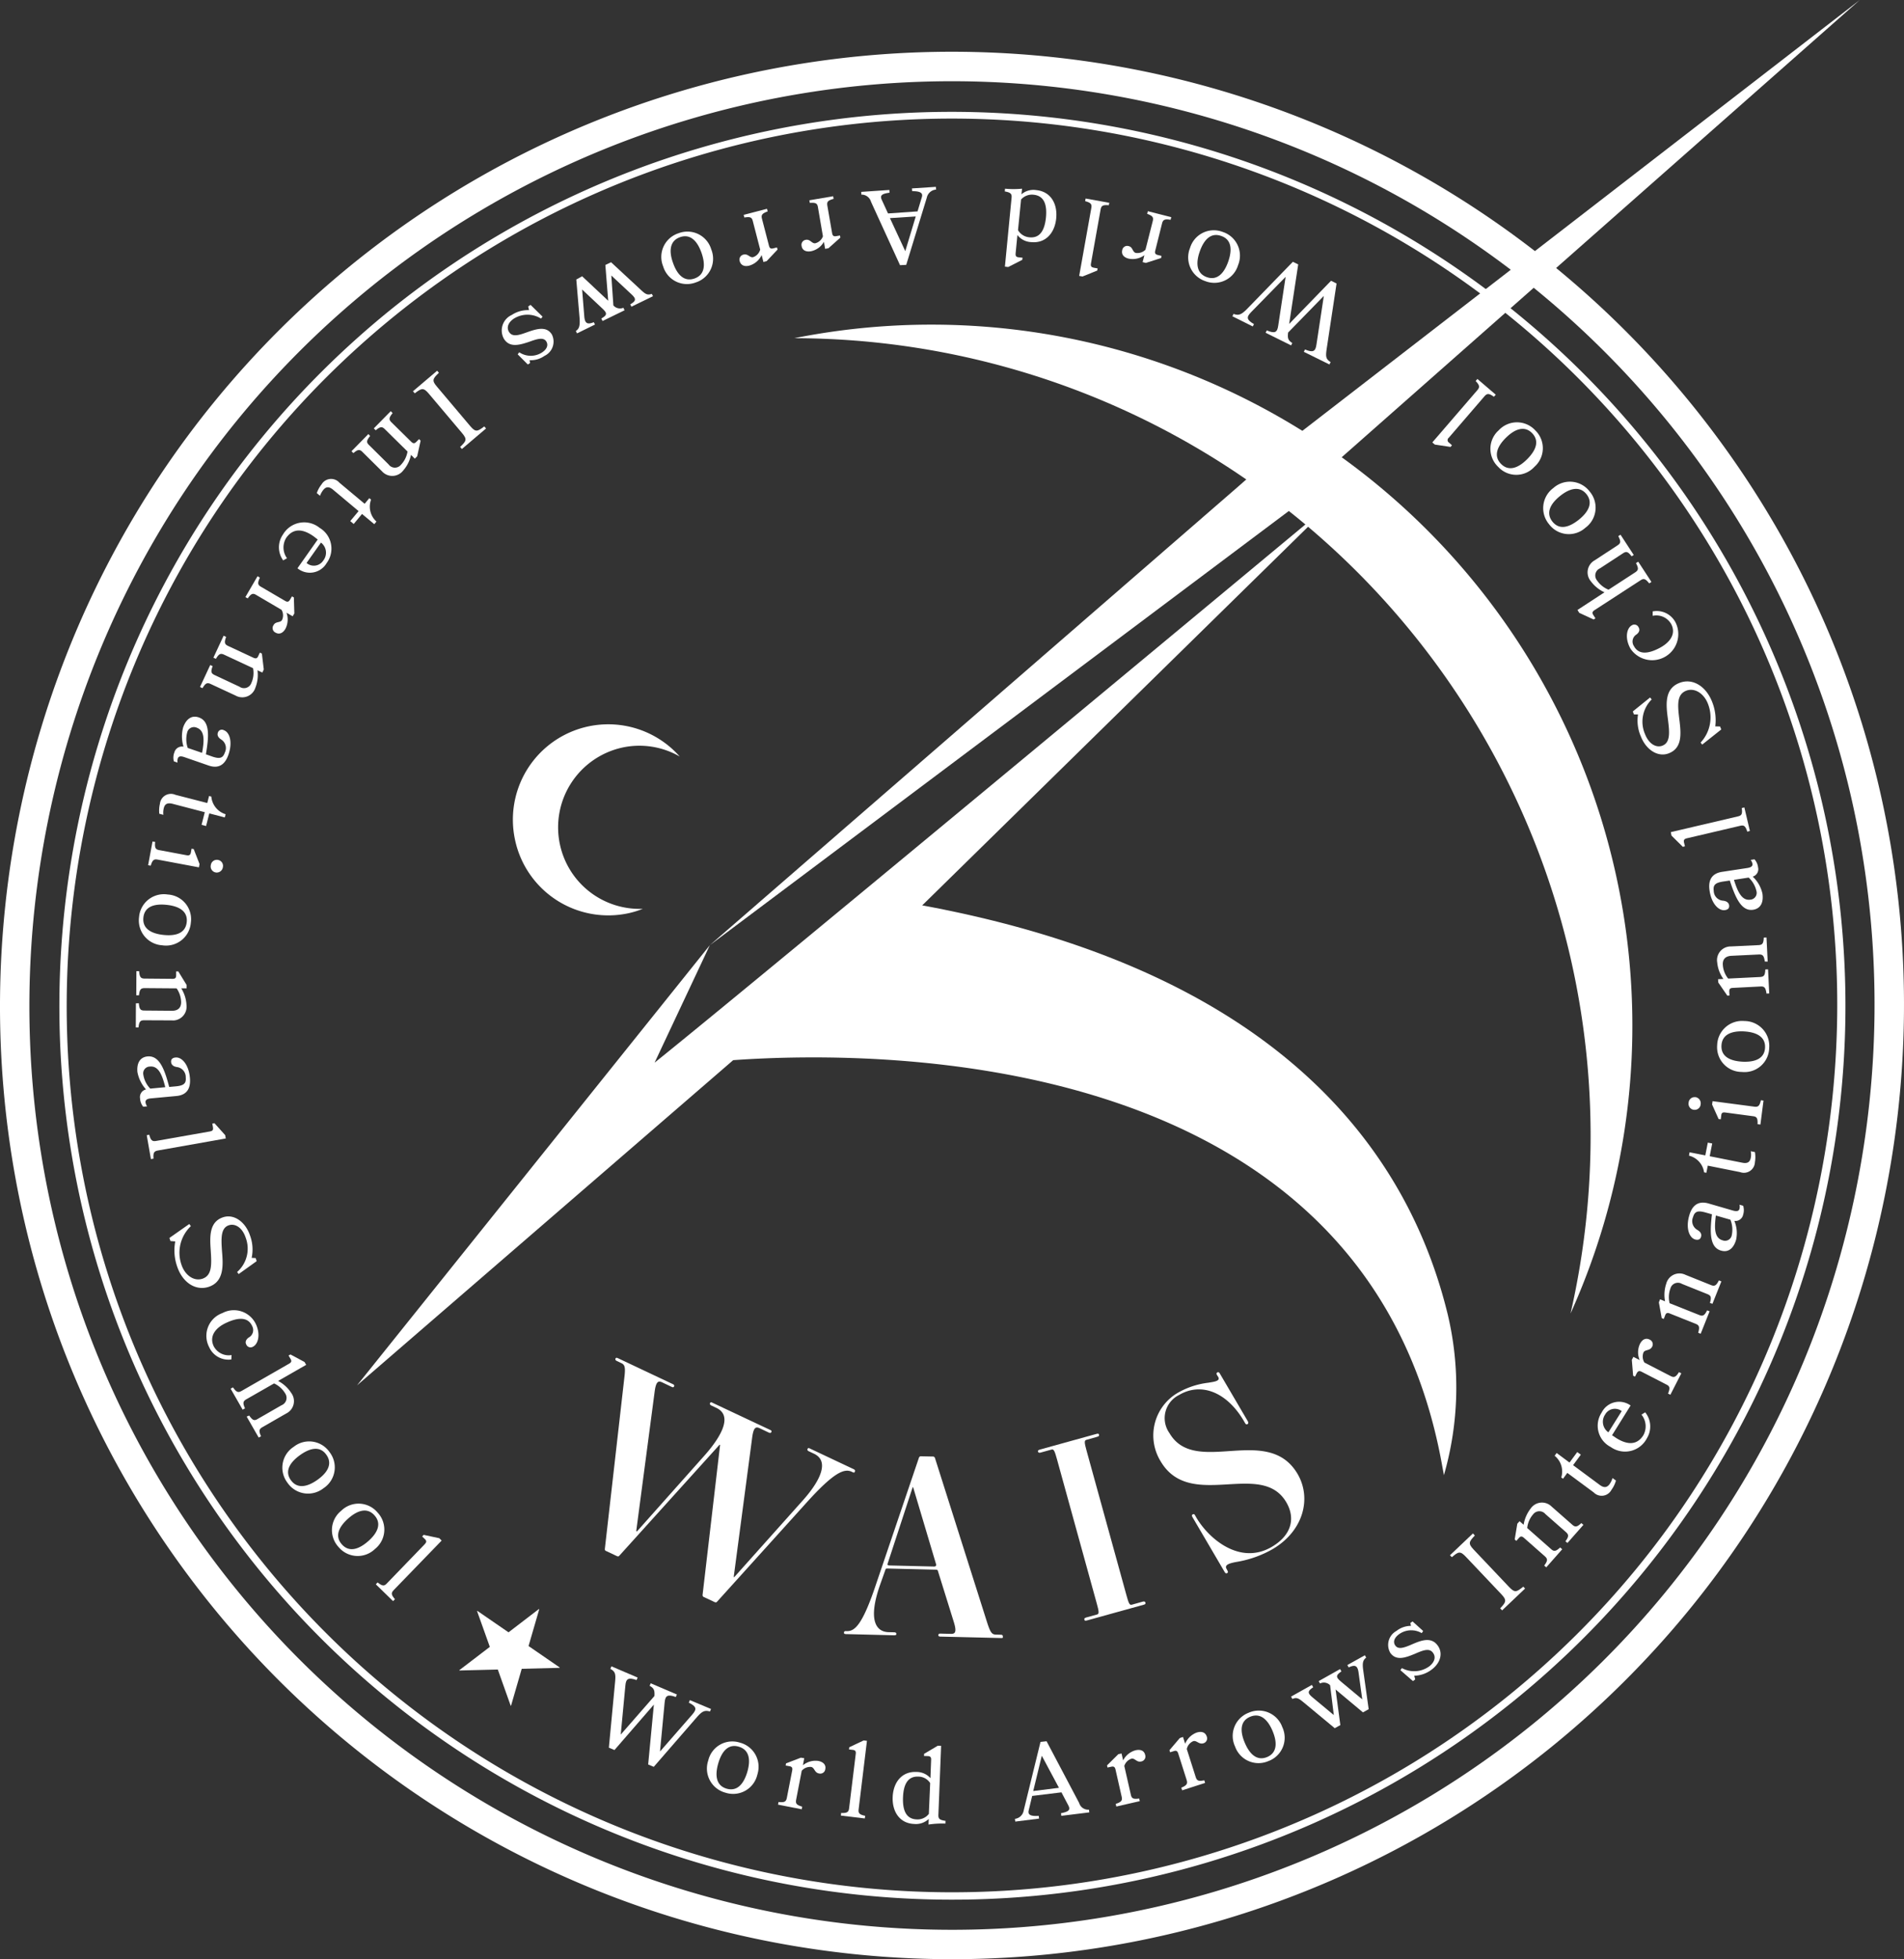 <svg xmlns="http://www.w3.org/2000/svg" width="242" height="249" viewBox="0 0 242 249"><rect x="0" y="0" width="242" height="249" fill="#333333" stroke="none"/><g transform="translate(-599 -123.688)"><path d="M796.136,345.749a121.04,121.04,0,0,1-170.245-18.005C583.91,275.76,591.972,199.254,643.864,157.2a121.041,121.041,0,0,1,170.245,18C856.091,227.186,848.027,303.692,796.136,345.749ZM646.209,160.107c-50.287,40.754-58.095,114.91-17.414,165.288a117.283,117.283,0,0,0,164.98,17.444c50.287-40.753,58.11-114.895,17.428-165.272A117.316,117.316,0,0,0,646.209,160.107Z" fill="#fff"/><path d="M791.385,339.868A113.493,113.493,0,0,1,631.76,322.985c-39.365-48.74-31.8-120.473,16.853-159.908A113.621,113.621,0,0,1,791.385,339.868ZM649.2,163.8c-48.262,39.1-55.75,110.258-16.717,158.589a112.557,112.557,0,0,0,158.311,16.748c48.262-39.1,55.751-110.258,16.718-158.589A112.56,112.56,0,0,0,649.2,163.8Z" fill="#fff"/><path d="M707.359,310.785l-.086-.045c-.924-.439-2.194-.045-5.795,3.955l-11.335,12.549c-.087.106-.2.121-.363.03l-1.3-.609a.261.261,0,0,1-.181-.288l2.224-19.054-.061-.03-12.738,14.1c-.087.106-.167.136-.348.045l-1.316-.621c-.152-.061-.2-.121-.182-.3l2.466-21.657c.181-1.425.075-1.728-.394-1.941l-.544-.261c-.167-.075-.227-.182-.182-.288.061-.151.137-.151.333-.061l6.929,3.274c.167.076.242.152.2.274-.061.151-.151.181-.347.075l-1.181-.561c-.514-.243-.8-.087-.968,1.3l-2.326,17.606.087.045,8.7-9.776c1.68-1.925,3.676-4.85,1.407-5.926l-.636-.3c-.166-.075-.226-.182-.181-.3.061-.137.136-.152.332-.046l7.278,3.426c.2.087.242.151.2.273-.076.136-.151.167-.348.076l-1.15-.546c-.514-.243-.8-.087-.968,1.3l-2.33,17.6.061.03,8.731-9.768c1.709-1.909,3.676-4.849,1.407-5.925l-.636-.3c-.182-.076-.227-.182-.182-.3.061-.137.137-.151.333-.045l5.492,2.592c.166.075.242.151.2.273C707.649,310.846,707.556,310.878,707.359,310.785Z" fill="#fff"/><path d="M726.21,331.866l-7.624-.181c-.227,0-.318-.046-.318-.167,0-.168.075-.228.318-.213l1.27.031c.575.014.772-.243.348-1.592l-1.982-6.365a.228.228,0,0,0-.256-.2h-.005l-6.172-.151c-.151,0-.227.031-.261.182l-.681,1.924c-1.543,4.426-.53,5.941,1.089,5.987l.7.015c.2,0,.288.076.288.2,0,.151-.076.182-.288.182l-6.079-.152c-.2,0-.288-.045-.288-.167,0-.167.076-.227.288-.212h.086c1.014.03,2-.849,3.707-5.971l5.447-16.066a.26.26,0,0,1,.287-.182l1.468.031a.27.27,0,0,1,.287.2l6.6,20.809c.438,1.379.635,1.606,1.134,1.622l.608.015c.2,0,.287.076.273.2C726.5,331.852,726.437,331.882,726.21,331.866ZM715.06,312.7H715l-3.192,9.744c-.031.121.03.2.26.2l5.659.137c.2,0,.287-.121.26-.261Z" fill="#fff"/><path d="M744.349,327.639l-7.171,1.985c-.212.061-.318.061-.348-.075-.045-.152,0-.227.243-.3l1.376-.38c.273-.075.227-.394-.045-1.379l-5.068-18.368c-.272-.985-.394-1.289-.666-1.213l-1.376.379c-.212.061-.318.03-.363-.107s.014-.2.26-.273l7.172-1.985c.181-.045.287-.045.317.076.046.151,0,.227-.212.287l-1.407.4c-.272.075-.226.394.046,1.379l5.068,18.368c.272.985.378,1.273.666,1.2l1.407-.394c.181-.045.287-.015.332.106C744.621,327.533,744.576,327.578,744.349,327.639Z" fill="#fff"/><path d="M756.316,322.167c-.968.167-1.737.364-1.421.909l.086.167c.121.213.106.3,0,.364s-.226.061-.347-.167l-4.07-6.941c-.106-.2-.087-.273.016-.333.136-.076.212-.087.332.136l.137.243c1.633,2.774,5.6,6.09,9.606,3.728,2.542-1.5,3.011-3.667,1.831-5.668-3.192-5.442-12.224,1.182-15.976-5.214a6.27,6.27,0,0,1,2.061-8.615c.1-.06.2-.118.3-.172a10.173,10.173,0,0,1,3.691-1.183c.711-.121,1.588-.2,1.271-.743l-.137-.212c-.121-.2-.087-.273.015-.348s.227-.061.333.137l3.555,6.062c.106.2.061.3-.045.364s-.2.045-.318-.152l-.136-.242c-2.164-3.683-5.432-4.972-8.245-3.306a3.281,3.281,0,0,0-1.485,4.391,3.355,3.355,0,0,0,.274.458c3.269,5.577,12.482-1.288,16.279,5.183,1.8,3.077.771,7.229-3.162,9.548A13.75,13.75,0,0,1,756.316,322.167Z" fill="#fff"/><path d="M689.371,340.884l-.137.319c-.65-.2-.983-.031-1.573.621l-5.567,6.411-.712-.3.726-7.609L677.1,346.1l-.712-.3.8-8.457c.075-.879.03-1.213-.608-1.561l.136-.318,3.328,1.424-.136.319c-1.042-.364-1.346-.182-1.422.7l-.589,6.228,4.281-4.9c.045-.7-.03-.985-.608-1.3l.137-.318,3.328,1.424-.137.319c-1.042-.379-1.346-.182-1.421.7l-.59,6.228,4.115-4.713c.59-.682.53-1-.454-1.5l.136-.318Z" fill="#fff"/><path d="M695.257,349.235a3.156,3.156,0,0,1-3.8,2.356c-.083-.019-.164-.042-.245-.068a3.17,3.17,0,0,1-2.259-3.87c.019-.074.041-.147.065-.219a3.138,3.138,0,0,1,3.771-2.344c.086.02.17.044.254.071a3.17,3.17,0,0,1,2.272,3.862C695.3,349.094,695.28,349.165,695.257,349.235Zm-1.271-.361c.439-1.53.261-2.8-1.089-3.2-1.331-.394-2.163.591-2.606,2.122s-.272,2.819,1.059,3.213C692.7,351.4,693.533,350.4,693.986,348.874Z" fill="#fff"/><path d="M702.095,348.25a1.414,1.414,0,0,0-1.195.485l-.711,3.683c-.087.484.045.666.771.879l-.061.333-3.01-.591.061-.333c.756.076.955-.031,1.059-.531l.681-3.486c.06-.319-.031-.47-.333-.531l-.5-.087.045-.273,1.89-.727.427.069-.167.895a2.521,2.521,0,0,1,1.967-.546c.742.151.969.591.877,1.03a.638.638,0,0,1-.7.576.532.532,0,0,1-.089-.015C702.5,348.978,702.549,348.341,702.095,348.25Z" fill="#fff"/><path d="M705.907,354.1c.757.03.956-.107,1.014-.591l.847-6.927c.045-.333-.076-.469-.363-.5l-.5-.061.031-.273,1.83-.864.424.045-1.058,8.715c-.061.484.1.666.832.818l-.046.334-3.039-.364Z" fill="#fff"/><path d="M718.193,345.552l.424.015-.347,8.775c-.015.5.151.652.907.758l-.015.348a11.438,11.438,0,0,0-2.148.121l.03-.712a2.367,2.367,0,0,1-1.861.636c-1.831-.075-2.8-1.56-2.723-3.425s1.165-3.258,3-3.183a2.368,2.368,0,0,1,1.8.789l.087-2.335c.015-.333-.106-.455-.424-.469l-.484-.015.015-.273Zm-.968,4.744a1.8,1.8,0,0,0-1.5-.819c-1.377-.061-1.891,1.044-1.952,2.637s.363,2.743,1.725,2.8a1.8,1.8,0,0,0,1.558-.7Z" fill="#fff"/><path d="M737.405,353.676l.046.348-3.556.439-.045-.333c1.013-.2,1.225-.424.938-.985l-.877-1.667-3.722.455-.439,1.834c-.136.546.212.773,1.271.7l.045.348-3.026.379-.045-.348a1.287,1.287,0,0,0,1.12-1.076l2.133-8.7.771-.087,4.145,7.851A1.183,1.183,0,0,0,737.405,353.676Zm-3.812-2.774-2.18-4.077-1.089,4.486Z" fill="#fff"/><path d="M742.807,347.2a1.43,1.43,0,0,0-.908.924l.832,3.655c.106.484.318.59,1.059.484l.075.333-2.98.683-.076-.334c.726-.242.862-.424.757-.909l-.787-3.471c-.076-.318-.227-.408-.514-.348l-.5.107-.061-.274,1.438-1.424.408-.087.2.879a2.5,2.5,0,0,1,1.589-1.289c.74-.167,1.119.152,1.21.591a.637.637,0,0,1-.4.808.688.688,0,0,1-.1.026C743.472,347.7,743.245,347.1,742.807,347.2Z" fill="#fff"/><path d="M750.659,344.976a1.392,1.392,0,0,0-.817,1l1.135,3.562c.151.47.363.561,1.089.409l.106.333-2.92.94-.106-.334c.7-.3.817-.5.681-.97l-1.075-3.383c-.106-.319-.26-.394-.544-.3l-.484.151-.087-.261,1.316-1.546.408-.136.273.864a2.549,2.549,0,0,1,1.468-1.425c.726-.227,1.134.061,1.27.485a.643.643,0,0,1-.333.847.74.74,0,0,1-.09.032C751.369,345.416,751.1,344.841,750.659,344.976Z" fill="#fff"/><path d="M761.975,343.173a3.164,3.164,0,0,1-1.484,4.216c-.079.038-.159.072-.241.1a3.159,3.159,0,0,1-4.178-1.6c-.032-.072-.062-.146-.088-.22a3.161,3.161,0,0,1,1.49-4.21c.072-.034.145-.065.219-.094a3.176,3.176,0,0,1,4.2,1.6C761.922,343.038,761.95,343.105,761.975,343.173Zm-1.226.515c-.62-1.471-1.558-2.349-2.844-1.819s-1.317,1.819-.7,3.289,1.558,2.364,2.844,1.834c1.27-.531,1.315-1.834.7-3.3Z" fill="#fff"/><path d="M769.358,342.931l-.711.394-3.858-3.2c-.681-.562-.938-.773-1.528-.515l-.167-.3,2.647-1.485.167.3c-.817.546-.681.789.015,1.365l2.605,2.167-.469-3.789a1.108,1.108,0,0,0-1.286-.227l-.167-.3,2.723-1.53.167.3c-.817.546-.665.773.03,1.365l2.618,2.182-.469-3.393c-.121-.9-.439-1.045-1.256-.667l-.167-.3,2.225-1.242.166.3c-.423.318-.5.7-.377,1.591l.694,4.959-.726.409-3.479-2.91Z" fill="#fff"/><path d="M781.734,332.822c.726,1,.318,2.273-.817,3.092a3.8,3.8,0,0,1-2.164.743l.121.47-.287.212-1.6-1.392.2-.261a3.269,3.269,0,0,0,3.419-.182c.59-.425,1-1.121.53-1.758-.469-.667-1.317-.3-2.33.136-1.105.455-2.345.94-3.1-.136a2.016,2.016,0,0,1,.732-2.752l.039-.022a3.007,3.007,0,0,1,1.862-.652l-.087-.363.287-.2,1.346,1.213-.181.273a2.651,2.651,0,0,0-2.859.121c-.681.485-.8,1.044-.5,1.455.394.561,1.181.261,2.194-.182C779.691,332.14,780.932,331.7,781.734,332.822Z" fill="#fff"/><path d="M789.676,328.092c.756-.8.862-1.031.151-1.788l-4.509-4.759c-.726-.773-.955-.666-1.784.045l-.243-.242,2.92-2.774.243.261c-.757.8-.878,1.015-.152,1.788l4.509,4.759c.726.758.938.652,1.8-.045l.227.242-2.92,2.774Z" fill="#fff"/><path d="M797.966,319.58c.439-.609.439-.834.076-1.167l-2.618-2.3a1,1,0,0,0-1.407-.131.985.985,0,0,0-.166.176,3.125,3.125,0,0,0-.742,1.728l3.04,2.682c.363.334.608.288,1.15-.212l.26.227-2.027,2.3-.261-.227c.455-.609.455-.848.076-1.182l-2.663-2.349c-.242-.213-.424-.213-.62.014l-.333.379-.211-.182.332-2,.288-.319.514.455a4.509,4.509,0,0,1,.893-2.061,1.74,1.74,0,0,1,2.422-.455,1.676,1.676,0,0,1,.255.213l2.618,2.3c.378.334.608.288,1.15-.212l.26.227-2.027,2.3Z" fill="#fff"/><path d="M803.821,313.028a1.408,1.408,0,0,1-1.9.6,1.39,1.39,0,0,1-.355-.264l-3.359-2.485-.544.743-.223-.165a2.58,2.58,0,0,0-.847-2.758l.26-.348,1.634,1.213.983-1.334.454.333-.983,1.334,3.374,2.5c.53.394.908.378,1.256-.076a2.551,2.551,0,0,0,.379-.788l.439.318A3.668,3.668,0,0,1,803.821,313.028Z" fill="#fff"/><path d="M804.426,306.451c1.347.848,2.618.97,3.45-.364a2.351,2.351,0,0,0-.242-2.61l.469-.3a2.861,2.861,0,0,1,.227,3.289,3.126,3.126,0,0,1-4.208,1.363,3.27,3.27,0,0,1-.4-.242,3.039,3.039,0,0,1-1.32-4.086,2.868,2.868,0,0,1,.171-.294,2.481,2.481,0,0,1,3.676-.894l-2.36,3.789C804.063,306.193,804.245,306.33,804.426,306.451Zm.695-3.426a1.424,1.424,0,0,0-2,.268,1.364,1.364,0,0,0-.1.157,1.63,1.63,0,0,0,.4,2.268l.008.005Z" fill="#fff"/><path d="M807.889,295.569a1.438,1.438,0,0,0,.121,1.288l3.328,1.713c.439.227.665.136,1.059-.5l.3.152-1.39,2.727-.3-.151c.288-.713.227-.94-.212-1.152l-3.146-1.622c-.3-.151-.455-.087-.608.167l-.227.455-.242-.121-.167-2.015.2-.379.8.409a2.519,2.519,0,0,1,.03-2.046c.347-.683.832-.758,1.226-.561a.645.645,0,0,1,.361.836.565.565,0,0,1-.044.089C808.693,295.387,808.088,295.175,807.889,295.569Z" fill="#fff"/><path d="M816.333,289.279c.212-.727.136-.939-.318-1.121l-3.238-1.3a.991.991,0,0,0-1.363.336,1.028,1.028,0,0,0-.1.24,3.181,3.181,0,0,0-.106,1.879l3.767,1.5c.454.182.665.076,1-.591l.318.121-1.135,2.85-.317-.121c.212-.728.136-.957-.318-1.137l-3.3-1.319c-.3-.121-.469-.061-.575.227l-.181.47-.261-.106-.363-2,.151-.394.636.261a4.438,4.438,0,0,1,.151-2.243,1.737,1.737,0,0,1,2.119-1.246,1.765,1.765,0,0,1,.332.124l3.238,1.3c.454.182.665.076,1-.59l.318.121-1.135,2.849Z" fill="#fff"/><path d="M819.661,281.247c-.318,1.107-1,1.653-1.921,1.379-1.422-.409-1.438-2.243-1.15-4.611l-.8-.227c-.968-.274-1.389-.167-1.6.576a1.288,1.288,0,0,0,.575,1.653c.408.242.53.545.439.848-.087.333-.348.455-.742.348-.757-.212-1.226-1.44-.757-3.045.318-1.122,1-1.94,2.451-1.531l3.1.9c.484.136.756.076.832-.212a1.038,1.038,0,0,0,0-.531l.469.136a1.883,1.883,0,0,1,0,1.122,1,1,0,0,1-1.12.8A4.011,4.011,0,0,1,819.661,281.247Zm-2.572-3.077c-.226,1.683-.166,2.865.863,3.153a.867.867,0,0,0,1.164-.682,3.374,3.374,0,0,0-.181-1.941Z" fill="#fff"/><path d="M822.051,271.392a1.4,1.4,0,0,1-1.891,1.258l-4.1-.819-.181.909-.288-.06a2.564,2.564,0,0,0-1.921-2.122l.075-.425,2,.394.318-1.622.56.106-.318,1.622,4.115.819c.651.137.983-.045,1.1-.591a2.063,2.063,0,0,0,0-.864l.53.106A3.7,3.7,0,0,1,822.051,271.392Z" fill="#fff"/><path d="M814.487,263.12a.791.791,0,0,1,.668.9l0,.015a.757.757,0,0,1-.809.7l-.054,0a.773.773,0,0,1-.673-.86c0-.017.005-.033.008-.05a.752.752,0,0,1,.8-.7Zm7.9,3.441c.03-.758-.087-.958-.59-1.016l-3.525-.47c-.333-.045-.469.061-.5.364l-.061.5-.272-.03-.832-1.849.06-.425,5.311.7c.483.061.665-.087.832-.818l.332.045-.393,3.045Z" fill="#fff"/><path d="M820.721,253.451a3.164,3.164,0,0,1,3.155,3.172q0,.119-.009.237a3.139,3.139,0,0,1-3.2,3.08c-.094,0-.188-.008-.282-.018a3.14,3.14,0,0,1-3.142-3.138c0-.085,0-.17.01-.255a3.17,3.17,0,0,1,3.247-3.091C820.576,253.439,820.648,253.444,820.721,253.451Zm-.061,1.318c-1.589-.076-2.784.394-2.859,1.789s1.074,1.97,2.662,2.061c1.589.075,2.8-.379,2.875-1.773s-1.09-1.986-2.678-2.076Z" fill="#fff"/><path d="M823.307,245.888c-.106-.758-.273-.909-.757-.894l-3.479.167c-.817.045-1.134.484-1.1,1.136a3.066,3.066,0,0,0,.681,1.758l4.055-.2c.5-.031.635-.212.665-.957l.347-.015.151,3.062-.347.015c-.106-.758-.273-.925-.757-.9l-3.54.182c-.332.015-.438.151-.438.455l.03.515-.272.016-1.149-1.667-.031-.425.681-.03a4.264,4.264,0,0,1-.787-2.088,1.74,1.74,0,0,1,1.755-2.047l3.495-.167c.5-.03.636-.212.666-.957l.347-.015.151,3.062Z" fill="#fff"/><path d="M823.005,237.249c.166,1.138-.227,1.91-1.181,2.062-1.467.212-2.223-1.44-2.965-3.714l-.817.121c-1,.152-1.331.425-1.225,1.183a1.274,1.274,0,0,0,1.2,1.258c.483.061.711.288.756.576.045.348-.121.56-.53.621-.771.121-1.709-.8-1.951-2.455-.182-1.152.106-2.183,1.588-2.41l3.193-.485c.5-.076.711-.243.665-.546a1.135,1.135,0,0,0-.226-.484l.483-.076a1.812,1.812,0,0,1,.455,1.015.98.98,0,0,1-.681,1.183A4.141,4.141,0,0,1,823.005,237.249Zm-3.616-1.74c.5,1.622,1.042,2.668,2.085,2.517a.863.863,0,0,0,.8-.919.853.853,0,0,0-.033-.188,3.346,3.346,0,0,0-.983-1.7Z" fill="#fff"/><path d="M821.084,229.383c-.243-.727-.424-.864-.908-.743l-6.793,1.592c-.318.075-.408.227-.347.515l.121.5-.272.061-1.438-1.424-.086-.44,8.533-2c.483-.106.589-.318.483-1.06l.333-.076.7,2.986Z" fill="#fff"/><path d="M812.444,210.485c1.634-.652,3.359.364,4.161,2.38a6.317,6.317,0,0,1,.408,3.137l.608.015.151.379-2.421,1.925-.2-.261a4.7,4.7,0,0,0,.924-4.941c-.515-1.318-1.71-2.076-2.784-1.637-1.211.5-1.059,1.879-.832,3.741.212,1.74.363,3.532-1.346,4.2-1.362.546-2.89-.424-3.556-2.137a4.985,4.985,0,0,1-.363-2.8h-.514l-.151-.379,2.194-1.773.212.243A3.975,3.975,0,0,0,808.09,217c.5,1.272,1.437,1.758,2.208,1.454,1.043-.409.893-1.758.7-3.334C810.75,213.275,810.523,211.243,812.444,210.485Z" fill="#fff"/><path d="M807.014,204.315a1.047,1.047,0,0,0-.374,1.429l.026.042c.608,1.152,1.846,1,3.253.261s2.133-1.849,1.482-3.062a2.169,2.169,0,0,0-2.345-1.031v-.561a2.691,2.691,0,0,1,2.92,1.424,3.322,3.322,0,0,1-5.723,3.338c-.025-.041-.048-.082-.071-.125-.681-1.288-.424-2.531.242-2.879a.589.589,0,0,1,.81.2.626.626,0,0,1,.037.073C807.437,203.694,807.392,204.013,807.014,204.315Z" fill="#fff"/><path d="M806.378,194.389c-.469-.609-.681-.652-1.1-.378l-2.92,1.909a.99.99,0,0,0-.517,1.3.954.954,0,0,0,.139.231,3.232,3.232,0,0,0,1.467,1.182l3.4-2.212c.408-.274.439-.5.087-1.167l.287-.182,1.68,2.576-.287.182c-.469-.591-.695-.666-1.1-.394l-5.855,3.8c-.272.182-.318.348-.151.609l.273.424-.227.152-1.831-.848-.226-.364,3.434-2.243a4.482,4.482,0,0,1-1.737-1.41,1.749,1.749,0,0,1,.21-2.462,1.71,1.71,0,0,1,.274-.189l2.919-1.91c.409-.273.439-.5.087-1.167l.288-.182,1.679,2.576Z" fill="#fff"/><path d="M796.439,185.705a3.153,3.153,0,0,1,4.456.261c.055.062.108.127.158.193a3.168,3.168,0,0,1-.366,4.459c-.062.053-.127.1-.194.153a3.136,3.136,0,0,1-4.434-.249c-.06-.067-.116-.135-.169-.206a3.178,3.178,0,0,1,.376-4.474C796.322,185.794,796.38,185.749,796.439,185.705Zm.832,1.03c-1.24,1-1.815,2.153-.956,3.244.878,1.091,2.1.758,3.359-.243,1.24-1,1.831-2.152.968-3.243-.875-1.076-2.131-.758-3.37.242Z" fill="#fff"/><path d="M789.479,178.385a3.159,3.159,0,0,1,4.469-.189c.061.056.119.114.175.175a3.155,3.155,0,0,1,.1,4.456c-.06.063-.123.123-.188.181a3.122,3.122,0,0,1-4.416.212c-.069-.063-.135-.129-.2-.2a3.156,3.156,0,0,1-.13-4.455C789.351,178.505,789.414,178.444,789.479,178.385Zm.923.94c-1.135,1.122-1.589,2.334-.62,3.319s2.178.546,3.313-.59,1.6-2.319.636-3.32c-.968-.985-2.2-.53-3.329.592Z" fill="#fff"/><path d="M788.874,174.109c-.62-.439-.847-.439-1.18-.076l-4.554,5.289a.376.376,0,0,0,.031.622l.377.333-.181.212-2-.3-.318-.273,5.733-6.653c.317-.379.287-.609-.227-1.152l.227-.261,2.33,2Z" fill="#fff"/><path d="M755.636,163.881l.151-.3c.636.243.984.087,1.619-.531l5.916-6.09.681.333-1.15,7.563,5.325-5.487.7.348-1.27,8.4c-.121.879-.106,1.212.514,1.591l-.151.3-3.253-1.606.151-.3c1.014.425,1.332.261,1.452-.621l.938-6.183-4.539,4.653c-.086.7-.03.985.53,1.333l-.151.3-3.238-1.606.151-.3c1.03.44,1.332.261,1.453-.621l.938-6.183-4.388,4.486c-.62.637-.59.97.363,1.515l-.151.3Z" fill="#fff"/><path d="M750.251,155.212a3.152,3.152,0,0,1,3.921-2.128c.081.024.16.051.239.081a3.167,3.167,0,0,1,2.035,3.985c-.025.078-.053.154-.084.229a3.147,3.147,0,0,1-3.914,2.125c-.078-.023-.155-.05-.231-.079a3.176,3.176,0,0,1-2.044-4C750.2,155.354,750.222,155.282,750.251,155.212Zm1.24.439c-.53,1.5-.408,2.789.893,3.258s2.194-.469,2.722-1.969c.53-1.516.424-2.805-.877-3.259C752.913,153.2,752.021,154.135,751.491,155.651Z" fill="#fff"/><path d="M743.366,155.834a1.449,1.449,0,0,0,1.225-.409l.924-3.638c.12-.484-.015-.666-.712-.925l.087-.333,2.981.758-.087.333c-.756-.121-.968-.015-1.089.47l-.862,3.453c-.087.319.014.47.3.546l.5.121-.061.273-1.936.621-.409-.106.227-.879a2.515,2.515,0,0,1-2,.44c-.742-.182-.924-.652-.817-1.077a.634.634,0,0,1,.719-.537.659.659,0,0,1,.1.022C743,155.091,742.927,155.728,743.366,155.834Z" fill="#fff"/><path d="M739.93,149.77c-.756-.061-.955.046-1.042.546l-1.226,6.865c-.06.334.046.47.348.531l.5.087-.045.273-1.876.757-.424-.075,1.544-8.639c.086-.485-.061-.667-.787-.864l.061-.333,3.01.545Z" fill="#fff"/><path d="M727.148,157.622l-.424-.046.848-8.759c.045-.5-.121-.667-.862-.8l.03-.348a11.5,11.5,0,0,0,2.164,0l-.076.712a2.327,2.327,0,0,1,1.891-.53c1.815.181,2.708,1.712,2.526,3.591-.181,1.849-1.346,3.2-3.177,3.016a2.336,2.336,0,0,1-1.755-.9l-.227,2.335c-.03.333.076.469.394.5l.483.045-.03.273Zm1.241-4.684a1.845,1.845,0,0,0,1.452.909c1.361.137,1.936-.924,2.1-2.516.151-1.591-.2-2.758-1.573-2.894a1.835,1.835,0,0,0-1.589.609Z" fill="#fff"/><path d="M708.479,148.422l-.015-.348,3.571-.243.03.348c-1.028.137-1.24.364-.983.925l.787,1.712,3.752-.261.544-1.8c.167-.531-.167-.773-1.225-.773l-.031-.348,3.04-.2.031.348A1.3,1.3,0,0,0,716.8,148.8l-2.617,8.548-.786.045-3.692-8.063A1.246,1.246,0,0,0,708.479,148.422Zm3.631,2.986,1.952,4.2,1.331-4.41Z" fill="#fff"/><path d="M702.64,154.6a1.4,1.4,0,0,0,.955-.878l-.635-3.7c-.076-.485-.288-.609-1.03-.546l-.06-.333,3.025-.515.061.333c-.742.2-.877.379-.8.864l.608,3.5c.06.333.2.425.5.379l.5-.087.045.273-1.512,1.348-.424.076-.151-.894a2.465,2.465,0,0,1-1.651,1.2c-.741.121-1.119-.212-1.18-.652a.636.636,0,0,1,.44-.783.72.72,0,0,1,.1-.02C702,154.075,702.186,154.681,702.64,154.6Z" fill="#fff"/><path d="M694.743,156.364a1.394,1.394,0,0,0,.877-.957l-.938-3.622c-.121-.485-.333-.576-1.075-.455l-.086-.334,2.965-.772.086.333c-.711.261-.847.455-.726.925l.893,3.44c.087.318.227.409.53.333l.484-.121.075.273-1.389,1.471-.408.106-.227-.879a2.5,2.5,0,0,1-1.543,1.334c-.727.2-1.12-.121-1.241-.546a.649.649,0,0,1,.4-.825.6.6,0,0,1,.083-.023C694.062,155.894,694.3,156.485,694.743,156.364Z" fill="#fff"/><path d="M683.29,157.546A3.161,3.161,0,0,1,685,153.42c.079-.032.159-.062.24-.088a3.158,3.158,0,0,1,4.082,1.818c.029.075.055.151.078.229a3.157,3.157,0,0,1-1.722,4.114c-.076.031-.152.059-.229.084a3.154,3.154,0,0,1-4.083-1.807C683.338,157.7,683.312,157.622,683.29,157.546Zm1.255-.439c.53,1.515,1.438,2.436,2.739,1.97s1.407-1.74.877-3.258c-.53-1.5-1.422-2.455-2.738-1.985-1.3.465-1.423,1.77-.878,3.273Z" fill="#fff"/><path d="M675.941,157.364l.726-.348,3.677,3.41c.65.609.892.819,1.5.609l.151.3-2.739,1.333-.151-.3c.848-.485.726-.758.061-1.365l-2.466-2.3.261,3.8a1.111,1.111,0,0,0,1.271.3l.151.319-2.8,1.364-.152-.319c.848-.484.712-.727.046-1.348l-2.488-2.337.273,3.41c.075.894.378,1.076,1.211.743l.151.3-2.284,1.122-.152-.3c.439-.288.53-.666.484-1.561l-.424-4.986.742-.409,3.313,3.107Z" fill="#fff"/><path d="M663.047,166.745a2.167,2.167,0,0,1,1-3.031,3.7,3.7,0,0,1,2.194-.609l-.106-.47.3-.2,1.528,1.5-.2.243a3.251,3.251,0,0,0-3.42-.015c-.62.394-1.058,1.061-.635,1.728.438.682,1.3.379,2.344,0,1.136-.394,2.391-.8,3.087.3a2.007,2.007,0,0,1-.938,2.728,3,3,0,0,1-1.891.545l.061.364-.287.182-1.287-1.289.2-.261a2.631,2.631,0,0,0,2.859.045c.711-.455.847-1,.575-1.424-.363-.576-1.165-.318-2.209.061C665.029,167.533,663.773,167.912,663.047,166.745Z" fill="#fff"/><path d="M654.787,171.065c-.8.758-.923.985-.242,1.773l4.22,5c.681.8.908.713,1.785.045l.227.261-3.071,2.61-.227-.261c.8-.757.923-.97.243-1.773l-4.221-5c-.681-.8-.908-.712-1.786-.045l-.227-.261,3.071-2.61Z" fill="#fff"/><path d="M646.043,179.1c-.484.591-.484.819-.137,1.152l2.482,2.455a.986.986,0,0,0,1.376.233,1,1,0,0,0,.2-.187,3.167,3.167,0,0,0,.832-1.682l-2.892-2.85c-.347-.348-.589-.318-1.15.152l-.242-.243,2.149-2.182.242.243c-.484.59-.5.818-.151,1.166l2.526,2.486c.243.227.409.227.621.015l.363-.364.2.2-.439,1.985-.3.3-.484-.485a4.314,4.314,0,0,1-1,2,1.747,1.747,0,0,1-2.454.31,1.8,1.8,0,0,1-.238-.223l-2.481-2.456c-.348-.348-.59-.333-1.15.152l-.242-.243,2.148-2.182Z" fill="#fff"/><path d="M639.87,185.251a1.407,1.407,0,0,1,1.929-.5,1.384,1.384,0,0,1,.341.283l3.207,2.682.59-.713.226.182a2.564,2.564,0,0,0,.681,2.789l-.272.333-1.558-1.3-1.058,1.273-.439-.364,1.059-1.273-3.222-2.7c-.5-.424-.893-.439-1.256,0a2.642,2.642,0,0,0-.424.758l-.408-.348A3.672,3.672,0,0,1,639.87,185.251Z" fill="#fff"/><path d="M638.871,191.858c-1.3-.925-2.556-1.121-3.479.167a2.319,2.319,0,0,0,.087,2.61l-.484.274a2.828,2.828,0,0,1-.03-3.289,3.123,3.123,0,0,1,4.28-1.112,3.24,3.24,0,0,1,.379.263,3.073,3.073,0,0,1,1.073,4.206c-.051.086-.106.17-.165.25a2.472,2.472,0,0,1-3.722.682l2.572-3.654C639.22,192.131,639.053,191.995,638.871,191.858Zm-.907,3.379a1.42,1.42,0,0,0,2.006-.153,1.346,1.346,0,0,0,.112-.149,1.61,1.61,0,0,0-.252-2.261l-.035-.028Z" fill="#fff"/><path d="M634.847,202.482a1.394,1.394,0,0,0-.061-1.288l-3.222-1.894c-.424-.261-.651-.167-1.075.439l-.3-.167,1.544-2.652.3.182c-.318.682-.288.925.151,1.167l3.056,1.788c.288.168.454.121.608-.136l.261-.439.242.136.061,2.031-.212.363-.787-.455a2.567,2.567,0,0,1-.136,2.047c-.378.651-.878.712-1.256.484a.638.638,0,0,1-.314-.845.667.667,0,0,1,.053-.094C634.03,202.622,634.62,202.876,634.847,202.482Z" fill="#fff"/><path d="M626.027,208.347c-.26.713-.2.925.261,1.137l3.162,1.485a.987.987,0,0,0,1.376-.246,1.015,1.015,0,0,0,.122-.239,3.065,3.065,0,0,0,.212-1.879l-3.676-1.712c-.455-.213-.666-.107-1.043.53l-.318-.151,1.3-2.789.318.152c-.26.712-.2.939.261,1.152l3.222,1.5c.3.136.469.075.59-.2l.211-.455.261.121.242,2.016-.181.394-.62-.288a4.446,4.446,0,0,1-.273,2.228,1.744,1.744,0,0,1-2.512.985l-3.162-1.47c-.454-.213-.665-.107-1.042.53l-.318-.151,1.3-2.789Z" fill="#fff"/><path d="M622.275,216.141c.378-1.076,1.089-1.591,2-1.273,1.407.485,1.3,2.319.893,4.684l.771.273c.955.333,1.389.243,1.633-.485a1.28,1.28,0,0,0-.483-1.682c-.409-.274-.5-.576-.394-.864a.522.522,0,0,1,.65-.349.531.531,0,0,1,.107.046c.741.261,1.134,1.5.589,3.092-.377,1.107-1.1,1.894-2.541,1.392l-3.056-1.06c-.484-.167-.742-.121-.847.167a1.159,1.159,0,0,0-.03.53l-.469-.167a1.814,1.814,0,0,1,.06-1.121,1.011,1.011,0,0,1,1.165-.743A4.457,4.457,0,0,1,622.275,216.141Zm2.406,3.228c.318-1.667.318-2.849-.681-3.2a.878.878,0,0,0-1.157.453.967.967,0,0,0-.054.168,3.343,3.343,0,0,0,.076,1.955Z" fill="#fff"/><path d="M619.325,225.852a1.406,1.406,0,0,1,1.966-1.152l4.054,1.044.227-.894.287.075a2.578,2.578,0,0,0,1.816,2.243l-.106.409-1.968-.515-.408,1.606-.575-.151.409-1.606-4.07-1.061c-.636-.167-1-.015-1.135.531a2.351,2.351,0,0,0-.06.864l-.515-.137A3.685,3.685,0,0,1,619.325,225.852Z" fill="#fff"/><path d="M618.72,230.688c-.075.757.045.957.53,1.044l3.479.651c.318.061.469-.045.53-.333l.087-.5.273.045.741,1.9-.075.425-5.25-.985c-.484-.087-.666.061-.877.772l-.333-.061.56-3.015Zm7.686,3.879a.775.775,0,0,1-.615-.907l.007-.033a.768.768,0,0,1,.865-.658l.042.007a.766.766,0,0,1,.632.881.538.538,0,0,1-.012.058.786.786,0,0,1-.9.656Z" fill="#fff"/><path d="M619.628,243.827a3.167,3.167,0,0,1-2.977-3.345c.005-.082.013-.165.024-.247a3.164,3.164,0,0,1,3.415-2.892c.078.007.156.016.233.028a3.142,3.142,0,0,1,2.96,3.314c-.005.088-.013.176-.026.263a3.161,3.161,0,0,1-3.4,2.906C619.782,243.848,619.705,243.839,619.628,243.827Zm.151-1.318c1.589.167,2.8-.227,2.953-1.622.151-1.379-.955-2.031-2.541-2.2s-2.814.213-2.965,1.606S618.191,242.342,619.779,242.509Z" fill="#fff"/><path d="M616.647,251.193c.061.758.212.925.711.925l3.5.03c.818,0,1.15-.424,1.165-1.06a3.177,3.177,0,0,0-.575-1.788l-4.054-.031c-.5,0-.651.167-.726.909h-.348l.015-3.061h.348c.06.758.211.939.711.939l3.54.031c.333,0,.454-.121.454-.425v-.517h.273l1.059,1.727v.425h-.681a4.448,4.448,0,0,1,.665,2.137,1.747,1.747,0,0,1-1.534,1.935,1.776,1.776,0,0,1-.342,0l-3.495-.015c-.5,0-.65.167-.726.909h-.347l.014-3.061Z" fill="#fff"/><path d="M616.466,259.935c-.106-1.137.332-1.894,1.286-1.985,1.482-.137,2.149,1.561,2.753,3.879l.817-.075c1-.088,1.362-.349,1.287-1.122a1.289,1.289,0,0,0-1.135-1.334c-.483-.075-.694-.318-.726-.621-.03-.348.151-.561.575-.591.787-.075,1.664.895,1.815,2.576.106,1.167-.226,2.183-1.724,2.319l-3.223.3c-.514.045-.726.212-.694.515a1.239,1.239,0,0,0,.2.5l-.5.045a1.812,1.812,0,0,1-.393-1.044.994.994,0,0,1,.757-1.152A4.547,4.547,0,0,1,616.466,259.935Zm3.54,1.925c-.409-1.653-.893-2.728-1.952-2.623a.86.86,0,0,0-.855.864.875.875,0,0,0,.023.2,3.254,3.254,0,0,0,.877,1.74Z" fill="#fff"/><path d="M617.964,267.894c.2.728.378.879.862.8l6.868-1.212c.333-.061.424-.2.379-.5l-.087-.5.273-.045,1.362,1.515.075.425-8.638,1.53c-.484.087-.608.288-.544,1.031l-.333.061-.53-3.031Z" fill="#fff"/><path d="M625.528,287.234c-1.664.545-3.344-.546-4.025-2.623a6.194,6.194,0,0,1-.227-3.152l-.608-.045-.136-.394,2.526-1.773.2.273a4.655,4.655,0,0,0-1.2,4.88c.438,1.349,1.588,2.167,2.677,1.8,1.241-.425,1.165-1.819,1.043-3.683-.121-1.74-.167-3.547,1.573-4.123,1.39-.469,2.859.591,3.434,2.335a5.082,5.082,0,0,1,.2,2.819l.515.03.12.394-2.284,1.637-.2-.261a3.942,3.942,0,0,0,1.089-4.365c-.424-1.289-1.346-1.834-2.133-1.577-1.059.348-.983,1.7-.877,3.289C627.374,284.536,627.479,286.582,625.528,287.234Z" fill="#fff"/><path d="M630.611,293.674a1.067,1.067,0,0,0,.445-1.442l-.006-.013c-.53-1.182-1.785-1.107-3.238-.439-1.452.651-2.224,1.728-1.664,2.97a2.145,2.145,0,0,0,2.284,1.152l-.03.561a2.683,2.683,0,0,1-2.829-1.591,3.074,3.074,0,0,1,1.315-4.139,2.9,2.9,0,0,1,.379-.165,3.094,3.094,0,0,1,4.191,1.272c.026.05.052.1.075.152.608,1.334.273,2.546-.408,2.864a.589.589,0,0,1-.8-.246.465.465,0,0,1-.033-.072C630.157,294.28,630.218,293.962,630.611,293.674Z" fill="#fff"/><path d="M630.671,303.586c.439.622.65.7,1.074.44l3.026-1.74a1.007,1.007,0,0,0,.584-1.3,1.017,1.017,0,0,0-.115-.219,3.16,3.16,0,0,0-1.407-1.258l-3.525,2.016c-.424.243-.469.484-.167,1.152l-.3.167-1.528-2.668.3-.167c.439.621.651.7,1.09.454l6.051-3.47c.288-.167.333-.334.182-.591l-.261-.439.243-.137,1.785.957.212.364-3.57,2.046a4.388,4.388,0,0,1,1.664,1.516,1.745,1.745,0,0,1-.636,2.622l-3.026,1.74c-.424.243-.469.485-.167,1.152l-.3.167-1.528-2.667Z" fill="#fff"/><path d="M640.112,312.831a3.168,3.168,0,0,1-4.452-.532c-.046-.059-.09-.119-.132-.181a3.153,3.153,0,0,1,.6-4.413c.07-.052.141-.1.214-.149a3.15,3.15,0,0,1,4.43.523c.049.061.095.125.139.19a3.163,3.163,0,0,1-.607,4.425C640.243,312.742,640.178,312.787,640.112,312.831Zm-.757-1.078c1.3-.925,1.937-2.047,1.12-3.183-.8-1.136-2.058-.879-3.359.061s-1.951,2.046-1.15,3.168C636.783,312.937,638.054,312.679,639.355,311.753Z" fill="#fff"/><path d="M646.663,320.545a3.159,3.159,0,0,1-4.473-.068c-.054-.056-.106-.115-.156-.174a3.158,3.158,0,0,1,.157-4.459c.061-.057.125-.112.19-.164a3.141,3.141,0,0,1,4.448.058c.058.059.114.121.166.185a3.154,3.154,0,0,1-.138,4.454C646.794,320.436,646.73,320.492,646.663,320.545Zm-.861-.988c1.2-1.061,1.725-2.228.8-3.274s-2.149-.666-3.344.394-1.737,2.228-.817,3.274S644.586,320.621,645.8,319.557Z" fill="#fff"/><path d="M646.995,324.8c.59.47.832.5,1.165.137L653,319.923c.227-.242.227-.409.015-.621l-.363-.348.2-.2,1.982.425.3.3-6.1,6.3c-.347.364-.318.591.167,1.152l-.242.243-2.194-2.137Z" fill="#fff"/><path d="M666.179,332.882l3.964,2.728-.03.045-4.8.121-1.362,4.7-.045-.015-1.634-4.592-4.871.121-.031-.031,3.888-2.97-1.618-4.531.03-.046,3.964,2.728,3.858-2.958.045.03Z" fill="#fff"/><path d="M670.172,231.035a10.383,10.383,0,0,1,7.913-12.337,10.253,10.253,0,0,1,7.307,1.137,12.121,12.121,0,0,0-20.924,10.617v.006a12.119,12.119,0,0,0,14.411,9.292l.006,0a11.375,11.375,0,0,0,1.815-.561A10.348,10.348,0,0,1,670.172,231.035Z" fill="#fff"/><path d="M699.946,166.67a101.356,101.356,0,0,1,98.67,123.954,89.09,89.09,0,0,0-98.67-123.954Z" fill="#fff"/><path d="M682.2,258.741l7.02-14.929-44.838,55.939,47.807-41.327c19.093-1.349,80.622-1.455,90.108,51.514l.227,1.227a40.192,40.192,0,0,0,.483-20.429c-4.6-18.88-19.471-43.242-66.793-51.984l52.875-51.878S695.211,248.313,682.2,258.741Z" fill="#fff"/><path d="M835.379,123.688,763.668,179.11l-7.277,6.4-67.172,58.3,74.1-55.561,1.634-2.41Z" fill="#fff"/></g></svg>